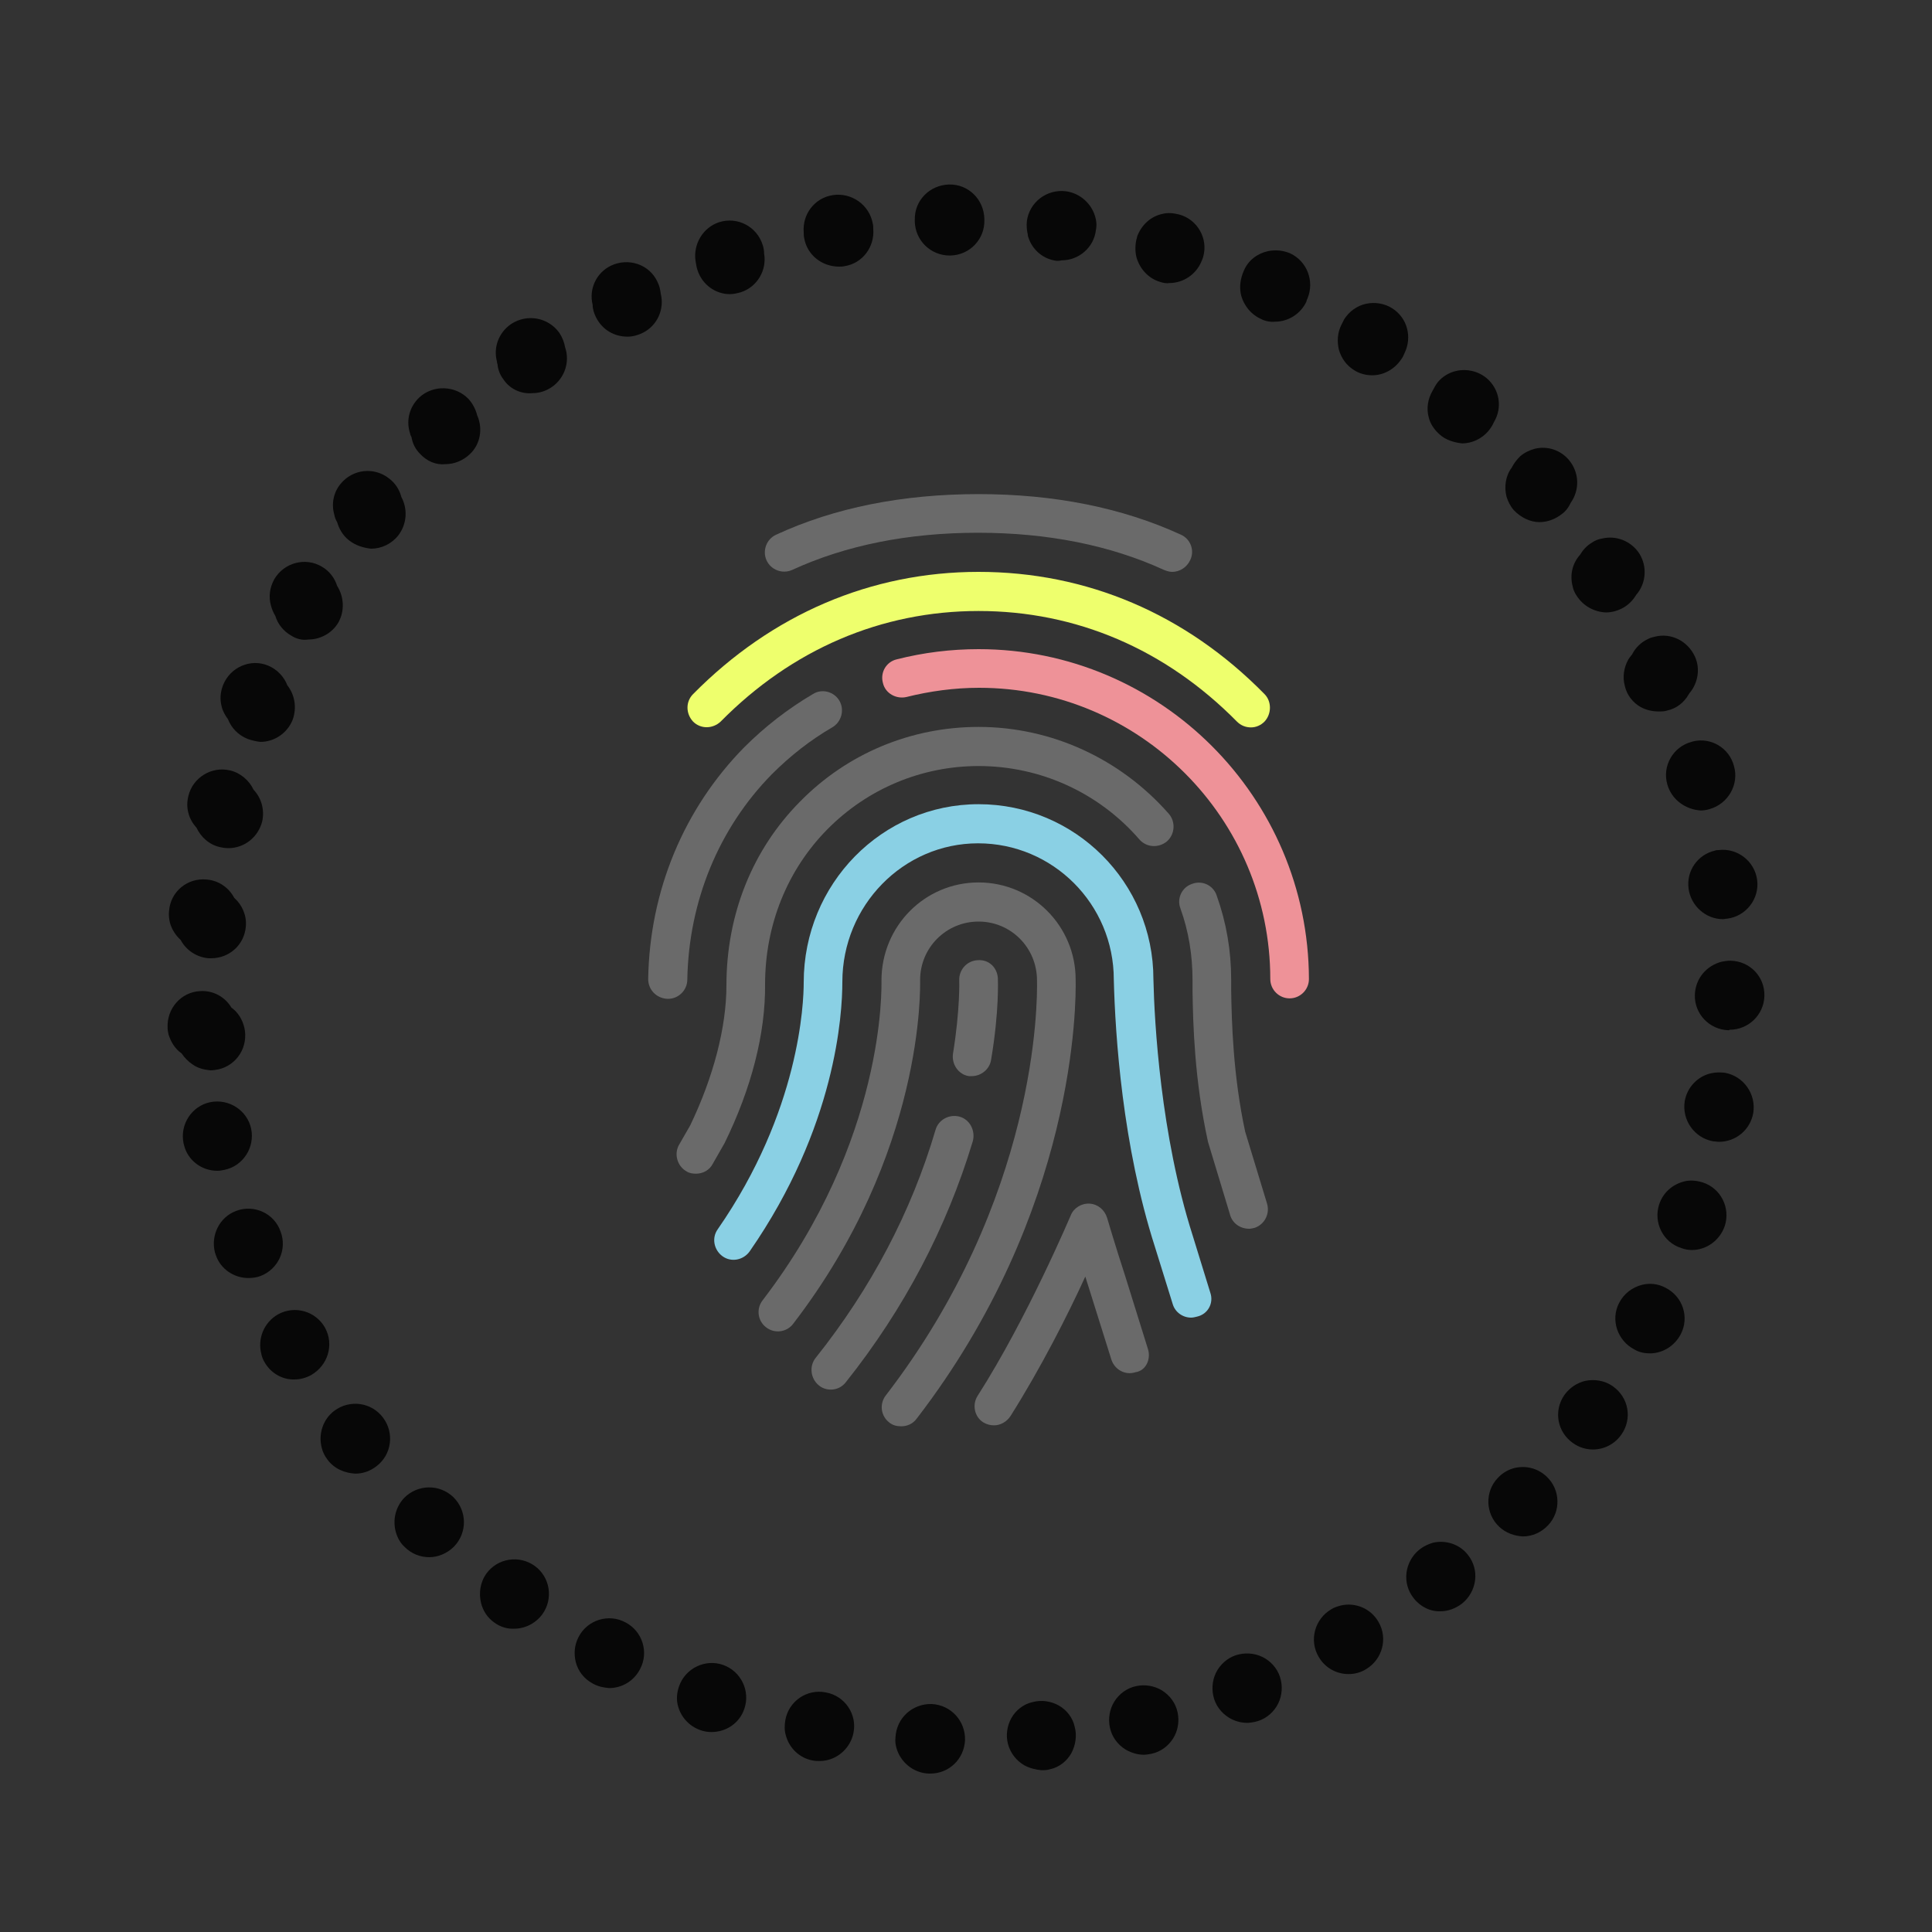 <?xml version="1.0" encoding="utf-8"?>
<!-- Generator: Adobe Illustrator 23.0.1, SVG Export Plug-In . SVG Version: 6.00 Build 0)  -->
<svg version="1.1" id="圖層_1" xmlns="http://www.w3.org/2000/svg" xmlns:xlink="http://www.w3.org/1999/xlink" x="0px" y="0px"
	 viewBox="0 0 400 400" style="enable-background:new 0 0 400 400;" xml:space="preserve">
<rect x="0" y="0" width="400" height="400" fill="#333333" stroke="none"/>
<style type="text/css">
	.st0{fill:#191818;}
	.st1{fill:#070707;}
	.st2{fill:#6A6A6A;}
	.st3{fill:#EEFF6D;}
	.st4{fill:#EE9298;}
	.st5{fill:#8AD0E4;}
	.st6{fill:#75BF80;}
	.st7{fill:#CE2D12;}
	.st8{fill:#6D6D6D;}
</style>
<g>
	<path class="st1" d="M189.4,45.9c0-0.1,0-0.1,0-0.2c0-0.1,0-0.1,0-0.2c-0.1-4,3.1-7.2,7.1-7.3c4-0.1,7.2,3.1,7.3,7.1
		c0,0.1,0,0.2,0,0.3c0.1,3.9-3,7.2-7,7.3c-0.1,0-0.1,0-0.2,0C192.7,52.9,189.5,49.8,189.4,45.9z M218.8,54c-2.8-0.3-5.1-2.3-5.9-4.9
		c-0.1-0.2-0.1-0.3-0.1-0.5c-0.2-0.9-0.3-1.8-0.2-2.8c0.5-3.9,4.1-6.7,8.1-6.2c2.9,0.4,5.2,2.5,6,5.1c0.3,0.9,0.4,1.9,0.2,2.9
		c-0.4,3.6-3.5,6.3-7.1,6.3C219.4,54,219.1,54,218.8,54z M166.5,49.3c-0.1-0.4-0.1-0.8-0.1-1.2c-0.3-3.7,2.2-7.1,6-7.7
		c3.9-0.6,7.6,2,8.3,5.9c0.1,0.4,0.1,0.7,0.1,1.1c0.3,3.7-2.2,7.1-5.9,7.7c-0.4,0.1-0.8,0.1-1.2,0.1
		C170.2,55.2,167.1,52.8,166.5,49.3z M240.3,58.4c-2.5-0.7-4.3-2.7-5-5.1c-0.3-1.2-0.3-2.5,0-3.8c0.1-0.2,0.1-0.5,0.2-0.7
		c0.9-2.3,2.8-4,5.1-4.5c1.1-0.3,2.3-0.2,3.5,0.1c3.8,1,6.1,5,5,8.8c-0.1,0.3-0.2,0.6-0.3,0.8c-1.1,2.8-3.8,4.6-6.7,4.6
		C241.6,58.7,240.9,58.6,240.3,58.4z M144.4,55.9c-0.2-0.6-0.3-1.3-0.4-1.9c-0.5-3.4,1.5-6.9,4.9-8c3.8-1.2,7.8,0.9,9,4.7
		c0.2,0.6,0.3,1.2,0.3,1.8c0.6,3.4-1.4,6.9-4.8,8c-0.7,0.2-1.5,0.4-2.3,0.4C148.2,60.9,145.4,59,144.4,55.9z M261,66
		c-2-0.9-3.4-2.7-4-4.7c-0.4-1.5-0.3-3.1,0.3-4.7c0.1-0.2,0.1-0.3,0.2-0.5c0.9-2.2,2.8-3.6,5-4.1c1.5-0.3,3-0.2,4.5,0.4
		c3.6,1.6,5.2,5.8,3.7,9.4c-0.1,0.2-0.2,0.4-0.2,0.6c-1.2,2.6-3.8,4.2-6.5,4.2C263,66.7,261.9,66.5,261,66z M123.4,65.7
		c-0.4-0.8-0.7-1.7-0.7-2.6c-0.8-3.2,0.7-6.6,3.8-8.1c3.6-1.7,7.9-0.3,9.6,3.3c0.4,0.8,0.6,1.6,0.7,2.5c0.8,3.2-0.7,6.6-3.7,8.1
		c-1,0.5-2.1,0.8-3.2,0.8C127.2,69.7,124.7,68.3,123.4,65.7z M280.3,76.6c-1.6-1-2.6-2.5-3.1-4.2c-0.4-1.7-0.3-3.5,0.5-5.1
		c0.2-0.4,0.4-0.8,0.6-1.2c1.1-1.7,2.7-2.8,4.5-3.2c1.8-0.4,3.8-0.1,5.4,0.9c3.2,2,4.2,6,2.6,9.3c-0.2,0.5-0.4,0.9-0.7,1.3
		c-1.4,2.1-3.7,3.3-6,3.3C282.9,77.7,281.5,77.4,280.3,76.6z M104.2,78.5c-0.7-0.9-1.1-2-1.2-3.1c-0.1-0.2-0.1-0.3-0.1-0.5
		c-0.8-2.9,0.3-6,2.9-7.8c3.3-2.2,7.7-1.4,10,1.8c0.6,0.9,1,1.9,1.2,3c1,2.9,0,6.3-2.7,8.2c-1.3,0.9-2.7,1.3-4.1,1.3
		C107.8,81.6,105.5,80.5,104.2,78.5z M298,89.9c-1.1-1-1.9-2.2-2.2-3.5c-0.5-1.8-0.2-3.8,0.8-5.5c0.3-0.6,0.7-1.3,1.1-1.8
		c1-1.2,2.4-2,3.8-2.3c2.1-0.5,4.5,0,6.3,1.5c0,0,0,0,0,0c2.7,2.3,3.3,6.1,1.5,9.1c-0.3,0.7-0.7,1.3-1.2,1.9
		c-1.4,1.6-3.4,2.5-5.4,2.5C301,91.6,299.3,91.1,298,89.9z M87,94c-1-1-1.6-2.2-1.8-3.5c-0.2-0.3-0.3-0.7-0.4-1.1
		c-0.7-2.5,0-5.2,2-7.1c2.9-2.7,7.5-2.5,10.2,0.3c0.9,1,1.5,2.2,1.8,3.4c1.2,2.7,0.7,6-1.6,8.1c-1.4,1.3-3.2,2-5,2
		C90.3,96.3,88.4,95.5,87,94z M313.4,105.6c-0.7-0.8-1.2-1.8-1.5-2.8c-0.5-2-0.2-4.3,1.1-6c0.4-0.8,1-1.6,1.7-2.3
		c0.9-0.8,2-1.3,3.1-1.6c2.5-0.6,5.2,0.2,7,2.3c2.2,2.6,2.3,6.2,0.4,8.9c-0.4,0.9-1,1.7-1.8,2.3c-1.4,1.1-3,1.7-4.7,1.7
		C316.9,108.1,314.9,107.2,313.4,105.6z M72.3,111.9c-1.3-1-2.1-2.4-2.5-3.8c-0.3-0.5-0.5-1-0.6-1.6c-0.6-2.1-0.2-4.5,1.3-6.3
		c0,0,0,0,0,0c2.5-3.1,7-3.6,10.1-1.1c1.3,1,2.1,2.3,2.5,3.8c1.3,2.4,1.2,5.5-0.6,7.9c-1.4,1.8-3.5,2.8-5.7,2.8
		C75.1,113.4,73.6,112.9,72.3,111.9z M326.4,123.3c-0.4-0.6-0.7-1.3-0.8-1.9c-0.6-2.3-0.1-4.7,1.5-6.5c0.6-1,1.4-1.9,2.4-2.5
		c0.7-0.5,1.5-0.8,2.2-0.9c2.9-0.7,6,0.5,7.7,3.1c1.7,2.7,1.4,6.2-0.6,8.5c-0.6,1-1.4,1.9-2.5,2.6c-1.2,0.7-2.5,1.1-3.8,1.1
		C330.1,126.7,327.8,125.5,326.4,123.3z M60.3,131.6c-1.6-0.9-2.8-2.4-3.3-4.1c-0.4-0.6-0.7-1.4-0.9-2.1c-0.5-1.8-0.3-3.7,0.7-5.5
		c2-3.4,6.4-4.6,9.8-2.6c1.6,0.9,2.7,2.4,3.2,4c1.4,2.2,1.6,5.1,0.3,7.5c-1.3,2.3-3.8,3.6-6.2,3.6C62.6,132.6,61.4,132.3,60.3,131.6
		z M339.7,146.4c-1.6-0.9-2.9-2.5-3.3-4.4c-0.5-1.8-0.2-3.8,0.7-5.4c0.2-0.4,0.5-0.7,0.8-1.1c0.7-1.4,1.9-2.6,3.5-3.3
		c0.4-0.2,0.9-0.3,1.3-0.4c3.3-0.8,6.7,0.9,8.2,4.1c1.2,2.6,0.6,5.6-1.1,7.6c-0.1,0.1-0.1,0.2-0.2,0.3c-0.9,1.6-2.5,2.9-4.4,3.3
		c-0.6,0.2-1.2,0.2-1.8,0.2C342.1,147.3,340.8,147,339.7,146.4z M51.3,153c-2-0.8-3.4-2.3-4.1-4.1c-0.6-0.8-1.1-1.7-1.3-2.6
		c-0.4-1.5-0.3-3,0.3-4.5c1.5-3.7,5.7-5.5,9.3-4c1.9,0.8,3.3,2.3,4,4.1c1.5,1.9,2,4.6,1.1,7.1c-1.1,2.8-3.8,4.6-6.7,4.6
		C53,153.5,52.2,153.3,51.3,153z M345.2,162.4c-1.1-3.8,1.2-7.8,5-8.8c0.1,0,0.2-0.1,0.3-0.1c3.7-0.9,7.5,1.3,8.5,5.1
		c1.1,3.8-1.2,7.8-5,8.9c-0.6,0.2-1.3,0.3-1.9,0.3C349,167.6,346.1,165.6,345.2,162.4z M45.6,175.4c-2.3-0.5-4-2.1-4.9-4
		c-0.8-0.9-1.4-1.9-1.7-3.1c-0.3-1.1-0.3-2.3,0-3.5c0.9-3.8,4.8-6.2,8.6-5.3c2.2,0.5,4,2.1,4.9,4c1.6,1.7,2.3,4.1,1.8,6.5
		c-0.8,3.3-3.7,5.6-7,5.6C46.6,175.6,46.1,175.5,45.6,175.4z M349.6,184c-0.5-3.7,1.9-7.1,5.5-7.9c0.2-0.1,0.5-0.1,0.7-0.1
		c3.9-0.5,7.5,2.3,8,6.2c0.5,3.9-2.3,7.5-6.2,8c-0.3,0-0.6,0.1-0.9,0.1C353.2,190.3,350.1,187.6,349.6,184z M43.2,198.4
		c-2.5-0.2-4.7-1.7-5.8-3.8c-1-0.9-1.8-2.1-2.2-3.5c-0.2-0.8-0.3-1.6-0.2-2.5c0.3-4,3.8-6.9,7.8-6.5c2.5,0.2,4.6,1.7,5.7,3.8
		c1.6,1.4,2.6,3.6,2.4,5.9c-0.3,3.8-3.4,6.6-7.2,6.6C43.6,198.4,43.4,198.4,43.2,198.4z M357.9,213.3c-4-0.1-7.1-3.4-7-7.3
		c0.1-3.4,2.4-6.1,5.6-6.9c0.6-0.1,1.1-0.2,1.8-0.2c4,0.1,7.1,3.3,7,7.3c-0.1,3.9-3.3,7-7.2,7C358,213.3,357.9,213.3,357.9,213.3z
		 M39.9,220.4c-0.9-0.6-1.7-1.4-2.3-2.3c-1.3-0.9-2.2-2.3-2.7-3.9c-0.1-0.5-0.2-0.9-0.2-1.4c-0.2-4,2.8-7.4,6.7-7.6
		c2.7-0.2,5.2,1.2,6.5,3.4c1.4,1,2.3,2.5,2.7,4.2c0.4,1.8,0.1,3.8-0.9,5.4c-1,1.6-2.6,2.8-4.5,3.2c-0.5,0.1-1.1,0.2-1.6,0.2
		C42.4,221.5,41,221.2,39.9,220.4z M354.7,236.3c-3.9-0.7-6.5-4.4-5.9-8.3c0.5-2.9,2.7-5.2,5.5-5.8c0.9-0.2,1.8-0.2,2.8-0.1
		c3.9,0.7,6.5,4.4,5.9,8.3c-0.6,3.5-3.6,6-7.1,6C355.5,236.4,355.1,236.3,354.7,236.3z M38.1,237.1c0-0.1-0.1-0.3-0.1-0.4
		c0,0,0,0,0,0c-0.8-3.9,1.7-7.7,5.5-8.5c3.9-0.8,7.7,1.7,8.5,5.5c0.8,3.9-1.7,7.7-5.5,8.5c-0.5,0.1-1,0.2-1.5,0.2
		C41.8,242.4,38.9,240.3,38.1,237.1z M348.1,258.4c-3.8-1.2-5.8-5.3-4.6-9c0.8-2.5,2.8-4.2,5.2-4.8c1.2-0.3,2.5-0.2,3.8,0.2
		c3.8,1.2,5.8,5.3,4.6,9c-1,3-3.8,5-6.8,5C349.6,258.8,348.9,258.7,348.1,258.4z M44.7,259.9c-0.1-0.2-0.1-0.4-0.2-0.6
		c-0.9-3.5,0.9-7.3,4.4-8.6c3.7-1.4,7.9,0.5,9.2,4.3c1.4,3.7-0.5,7.8-4.2,9.2c-0.8,0.3-1.7,0.4-2.5,0.4
		C48.5,264.6,45.7,262.8,44.7,259.9z M338.4,279.4c-3.5-1.8-5-6.1-3.2-9.6c1-2,2.8-3.3,4.8-3.8c1.6-0.4,3.3-0.2,4.8,0.6
		c3.6,1.8,5,6.1,3.2,9.6c-1.3,2.5-3.8,4-6.4,4C340.5,280.2,339.4,280,338.4,279.4z M54.7,281.9c-0.3-0.5-0.5-1.1-0.6-1.6
		c-0.8-3.1,0.5-6.5,3.5-8.2c3.5-1.9,7.8-0.6,9.7,2.8c1.9,3.5,0.6,7.8-2.9,9.8c-1.1,0.6-2.3,0.9-3.4,0.9
		C58.5,285.7,56,284.3,54.7,281.9z M325.7,298.8c-3.3-2.3-4.1-6.7-1.8-10c1.1-1.5,2.6-2.5,4.3-2.9c1.9-0.4,4-0.1,5.7,1.1
		c3.3,2.3,4.1,6.7,1.8,10c-1.4,2-3.6,3.1-5.9,3.1C328.4,300.1,327,299.7,325.7,298.8z M67.8,302.2c-0.6-0.8-1-1.6-1.2-2.5
		c-0.7-2.7,0.2-5.8,2.6-7.6c3.2-2.4,7.7-1.8,10.1,1.4c2.4,3.2,1.8,7.7-1.4,10.1c-1.3,1-2.8,1.5-4.3,1.5
		C71.4,305,69.2,304.1,67.8,302.2z M310.4,316.1c-2.9-2.7-3-7.3-0.3-10.1c1-1.1,2.3-1.8,3.6-2.1c2.3-0.5,4.7,0.1,6.5,1.8
		c2.9,2.7,3,7.3,0.3,10.1c-1.4,1.5-3.3,2.3-5.2,2.3C313.5,318,311.8,317.4,310.4,316.1z M83.8,320.3c-1-0.9-1.6-2.1-1.9-3.3
		c-0.6-2.4,0-5,1.8-6.9c2.8-2.8,7.3-2.9,10.2-0.1c2.8,2.8,2.9,7.3,0.1,10.2c-1.4,1.4-3.3,2.2-5.1,2.2
		C87,322.4,85.2,321.7,83.8,320.3z M292.7,330.9c-2.5-3.1-1.9-7.6,1.2-10.1c0.9-0.7,1.8-1.1,2.8-1.4c2.6-0.6,5.5,0.3,7.2,2.5
		c2.5,3.1,1.9,7.6-1.2,10.1c-1.3,1-2.9,1.6-4.4,1.6C296.2,333.7,294.1,332.7,292.7,330.9z M102.3,335.9
		C102.3,335.9,102.3,335.9,102.3,335.9c-1.4-1-2.3-2.4-2.7-4c-0.5-2-0.2-4.3,1.1-6.1c2.3-3.2,6.8-3.9,10-1.6c3.2,2.3,3.9,6.8,1.6,10
		c-1.4,1.9-3.6,3-5.8,3C105,337.3,103.5,336.8,102.3,335.9z M273,343c-2-3.4-0.8-7.8,2.6-9.8c0.6-0.4,1.3-0.6,2-0.8
		c3-0.7,6.2,0.6,7.8,3.4c2,3.4,0.8,7.8-2.6,9.8c-1.1,0.7-2.4,1-3.6,1C276.7,346.6,274.3,345.3,273,343z M122.8,348.6
		c-1.9-1-3.1-2.6-3.6-4.5c-0.4-1.7-0.3-3.5,0.6-5.2c1.8-3.5,6.2-4.9,9.7-3c3.5,1.8,4.9,6.2,3,9.7c-1.3,2.5-3.8,3.9-6.4,3.9
		C125,349.4,123.9,349.2,122.8,348.6z M254.4,355.6c-1.6-1-2.8-2.6-3.2-4.5c-0.4-1.8-0.1-3.8,0.9-5.4c1-1.6,2.6-2.8,4.5-3.2
		c1.8-0.4,3.8-0.1,5.4,0.9c1.6,1,2.8,2.6,3.2,4.5c0.4,1.8,0.1,3.8-0.9,5.4c-1,1.6-2.6,2.8-4.5,3.2c-0.5,0.1-1.1,0.2-1.6,0.2
		C256.9,356.7,255.5,356.3,254.4,355.6z M145,358.2c-2.3-0.8-4-2.7-4.6-4.9c-0.4-1.3-0.3-2.8,0.2-4.2c1.3-3.7,5.4-5.7,9.1-4.4
		c3.7,1.3,5.7,5.4,4.4,9.1c-1,3-3.8,4.8-6.8,4.8C146.6,358.6,145.8,358.5,145,358.2z M233,362.2c-1.6-1-2.8-2.6-3.2-4.5
		c-0.4-1.8-0.1-3.8,0.9-5.4c1-1.6,2.6-2.8,4.5-3.2c1.8-0.4,3.8-0.1,5.4,0.9c1.6,1,2.8,2.6,3.2,4.5c0.4,1.8,0.1,3.8-0.9,5.4
		c-1,1.6-2.6,2.8-4.5,3.2c-0.5,0.1-1.1,0.2-1.6,0.2C235.5,363.3,234.2,362.9,233,362.2z M168.3,364.5c-2.8-0.5-4.9-2.6-5.6-5.2
		c-0.3-1-0.3-2.1-0.1-3.2c0.7-3.9,4.5-6.5,8.4-5.7c3.9,0.7,6.5,4.5,5.7,8.4c-0.7,3.4-3.7,5.8-7,5.8
		C169.2,364.6,168.8,364.6,168.3,364.5z M212.1,365.5c-1.6-0.9-2.9-2.5-3.4-4.4c-0.5-1.8-0.2-3.8,0.7-5.4c0.9-1.6,2.5-2.9,4.4-3.3
		c1.8-0.5,3.8-0.2,5.4,0.7c1.6,0.9,2.9,2.5,3.3,4.4c0.5,1.8,0.2,3.8-0.7,5.5c-0.9,1.6-2.5,2.9-4.4,3.3c-0.6,0.2-1.2,0.2-1.8,0.2
		C214.5,366.4,213.2,366.1,212.1,365.5z M192.3,367.2c-3.2-0.1-5.9-2.4-6.7-5.3c-0.2-0.7-0.3-1.4-0.2-2.2c0.2-4,3.5-7,7.5-6.9
		c4,0.2,7,3.5,6.9,7.5c-0.2,3.9-3.3,6.9-7.2,6.9C192.5,367.2,192.4,367.2,192.3,367.2z"/>
	<path class="st2" d="M244.5,110.7c-12.2-5.6-26.3-8.4-41.9-8.4c-15.7,0-29.8,2.8-41.9,8.4c-2,0.9-2.9,3.3-2,5.3
		c0.9,2,3.3,2.9,5.3,2c11.1-5.1,24-7.7,38.5-7.7c14.4,0,27.4,2.6,38.5,7.7c0.5,0.2,1.1,0.4,1.7,0.4c1.5,0,3-0.9,3.7-2.4
		C247.4,114,246.5,111.6,244.5,110.7z"/>
	<path class="st3" d="M261.8,143.7c-16.3-16.6-36.8-25.3-59.2-25.3c-22.3,0-42.8,8.8-59.1,25.3c-1.6,1.6-1.5,4.1,0,5.7
		c1.6,1.6,4.1,1.5,5.7,0c14.8-15,33.3-22.9,53.4-22.9c20.2,0,38.7,7.9,53.5,22.9c0.8,0.8,1.8,1.2,2.9,1.2c1,0,2-0.4,2.8-1.2
		C263.3,147.8,263.3,145.2,261.8,143.7z"/>
	<path class="st4" d="M202.6,134.4c-5.7,0-11.4,0.7-16.9,2.1c-2.2,0.5-3.5,2.7-2.9,4.9c0.5,2.2,2.8,3.4,4.9,2.9
		c4.8-1.2,9.9-1.9,15-1.9c33.3,0,60.3,27.1,60.3,60.3c0,2.2,1.8,4,4,4c2.2,0,4-1.8,4-4C270.9,165.1,240.3,134.4,202.6,134.4z"/>
	<path class="st2" d="M173.8,145.1c-1.1-1.9-3.6-2.6-5.5-1.4c-5.1,3-9.9,6.7-14.2,11c-12.5,12.7-19.6,29.7-19.9,48
		c0,2.2,1.7,4,4,4.1c0,0,0,0,0.1,0c2.2,0,4-1.8,4-4c0.3-16.2,6.5-31.3,17.5-42.5c3.8-3.8,8-7.1,12.5-9.7
		C174.2,149.5,174.9,147,173.8,145.1z"/>
	<path class="st2" d="M242,168.5c-10-11.4-24.3-18-39.4-18c-14,0-27.2,5.5-37,15.5c-9.8,9.9-15.2,23.3-15.2,38c0,8.7-2.7,19-7.5,29
		l-2.3,4c-1.1,1.9-0.4,4.4,1.5,5.5c0.6,0.4,1.3,0.5,2,0.5c1.4,0,2.8-0.7,3.5-2.1l2.4-4.2c5.6-11.4,8.5-22.8,8.4-32.9
		c0-12.3,4.6-23.7,12.9-32.1c8.3-8.4,19.5-13.1,31.3-13.1c12.8,0,24.9,5.5,33.3,15.2c1.5,1.7,4,1.8,5.7,0.4
		C243.3,172.7,243.4,170.1,242,168.5z"/>
	<path class="st2" d="M262.3,249.1l-4.5-14.8c-2.5-11.6-2.8-22.7-2.9-29.4l0-2.1c0-6-1-11.8-3-17.4c-0.7-2.1-3-3.2-5.1-2.4
		c-2.1,0.7-3.2,3-2.4,5.1c1.7,4.7,2.5,9.7,2.5,14.8l0,2.2c0.1,6.9,0.4,18.5,3.2,31.3l4.6,15.2c0.5,1.7,2.1,2.8,3.9,2.8
		c0.4,0,0.8-0.1,1.2-0.2C261.8,253.5,263,251.3,262.3,249.1z"/>
	<path class="st5" d="M250.6,267.7l-3.7-12c-6.6-20.7-7.9-44-8.1-53c0-20-16.2-36.2-36.2-36.2c-20,0-36.2,16.5-36.2,36.9
		c0,4.2-0.8,26.6-17.8,51.1c-1.3,1.8-0.8,4.3,1,5.6c1.8,1.3,4.3,0.8,5.6-1c17.9-25.8,19.2-49.2,19.2-55.8
		c0-15.8,12.6-28.7,28.1-28.7c15.5,0,28.1,12.6,28.1,28.2c0.3,11.7,1.8,34.4,8.5,55.3l3.7,11.9c0.5,1.7,2.1,2.8,3.8,2.8
		c0.4,0,0.8-0.1,1.2-0.2C250.1,272.1,251.3,269.8,250.6,267.7z"/>
	<path class="st2" d="M222.7,202.8c0-11.1-9-20.1-20.1-20.1c-11.1,0-20.1,9-20.1,20.3c0,1.3,0.9,32.9-24.6,66.2
		c-1.4,1.8-1,4.3,0.7,5.6c1.8,1.4,4.3,1,5.6-0.7c27.3-35.5,26.3-69.9,26.3-71.2c0-6.7,5.4-12.1,12.1-12.1s12.1,5.4,12.1,12.2
		c0.1,4.5,0.1,45.1-31.3,85.9c-1.4,1.8-1,4.3,0.7,5.6c0.7,0.6,1.6,0.8,2.5,0.8c1.2,0,2.4-0.5,3.2-1.6
		C222.9,250.7,222.8,207.5,222.7,202.8z"/>
	<path class="st2" d="M206.6,202.6c-0.1-2.2-1.8-4-4.2-3.8c-2.2,0.1-3.9,2-3.8,4.2c0,0.1,0.2,5.9-1.3,15.2c-0.3,2.2,1.2,4.3,3.3,4.6
		c0.2,0,0.4,0,0.6,0c1.9,0,3.7-1.4,4-3.4C206.9,209.3,206.6,202.9,206.6,202.6z"/>
	<path class="st2" d="M198.7,231.2c-2.1-0.6-4.4,0.6-5,2.7c-5,17-13.4,32.9-24.8,47.2c-1.4,1.7-1.1,4.3,0.6,5.7
		c0.7,0.6,1.6,0.9,2.5,0.9c1.2,0,2.3-0.5,3.1-1.5c12.1-15.2,20.9-32,26.3-49.9C202,234.1,200.8,231.8,198.7,231.2z"/>
	<path class="st2" d="M237.7,279.4l-4.8-15.4c-1.9-5.8-3.7-11.9-3.7-11.9c-0.5-1.6-1.9-2.8-3.6-2.9c-1.7-0.1-3.3,0.9-3.9,2.4
		c-0.1,0.2-9,21.3-19.3,37.4c-1.2,1.9-0.6,4.4,1.2,5.5c0.7,0.4,1.4,0.6,2.2,0.6c1.3,0,2.6-0.7,3.4-1.9c6.2-9.8,11.9-21,15.5-28.9
		c0.2,0.6,0.4,1.3,0.6,1.9l4.8,15.3c0.7,2.1,2.9,3.3,5,2.6C237.2,283.8,238.3,281.5,237.7,279.4z"/>
</g>
</svg>
